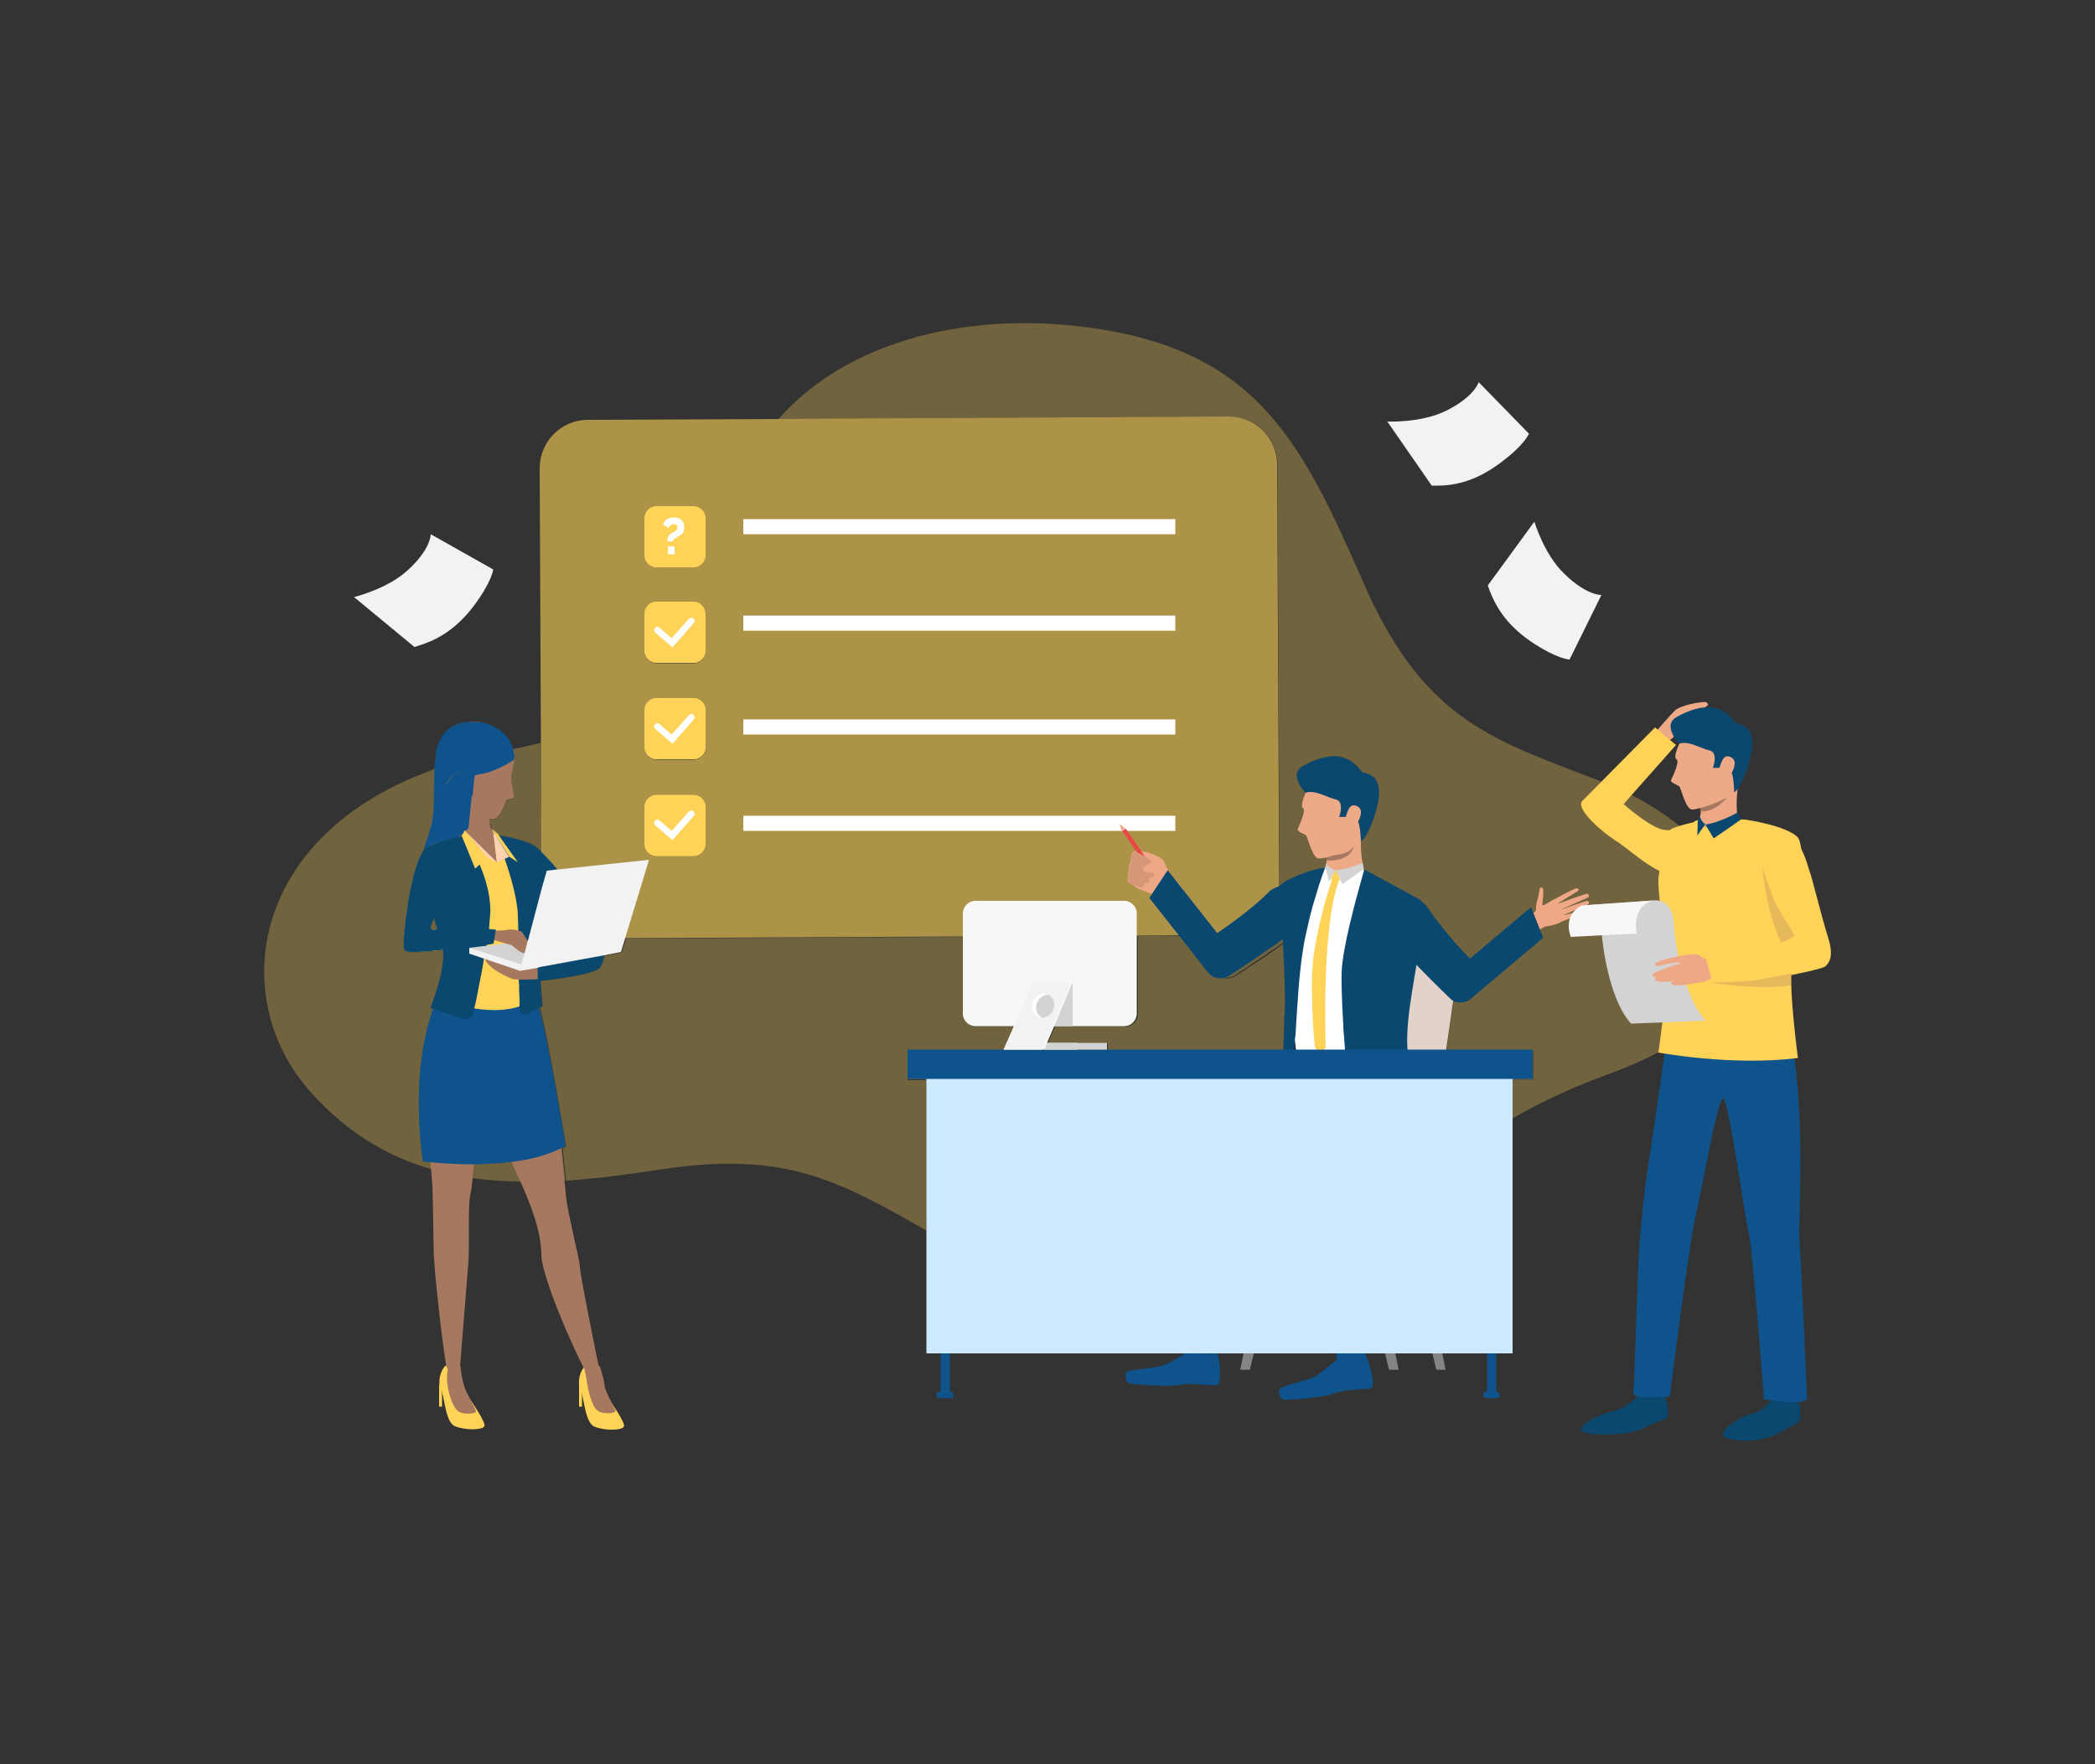 <?xml version="1.0" encoding="utf-8"?>
<!-- Generator: Adobe Illustrator 24.2.1, SVG Export Plug-In . SVG Version: 6.00 Build 0)  -->
<svg version="1.1" id="Layer_1" xmlns="http://www.w3.org/2000/svg" xmlns:xlink="http://www.w3.org/1999/xlink" x="0px" y="0px"
	 viewBox="0 0 500 421" style="enable-background:new 0 0 500 421;" xml:space="preserve">
<rect x="0" y="0" width="500" height="421" fill="#333333" stroke="none"/>
<style type="text/css">
	.st0{fill:#F2F2F2;}
	.st1{opacity:0.3;}
	.st2{fill:#FFD357;}
	.st3{opacity:0.7;fill:#FFD357;enable-background:new    ;}
	.st4{opacity:0.6;fill:#FFD357;enable-background:new    ;}
	.st5{fill:#FFFFFF;}
	.st6{fill:#EEA886;}
	.st7{fill:#858585;}
	.st8{fill:#E2D2CA;}
	.st9{fill:#24263D;}
	.st10{fill:#0E538C;}
	.st11{fill:#1C1E30;}
	.st12{fill:#282B45;}
	.st13{fill:#0B4870;}
	.st14{fill:#1F2136;}
	.st15{fill:#4F558A;}
	.st16{fill:#EEA987;}
	.st17{fill:#D3D3D3;}
	.st18{fill:#A77860;}
	.st19{fill:#EB4747;}
	.st20{fill:#D69779;}
	.st21{fill:#12131F;}
	.st22{fill:#CCE9FF;}
	.st23{fill:#F7F7F7;}
	.st24{fill:#2F6B8C;}
	.st25{opacity:0.3;fill:#A77860;enable-background:new    ;}
	.st26{fill:#E8734D;}
	.st27{fill:#CFBEB8;}
	.st28{fill:#FCD2B1;}
</style>
<g id="BACKGROUND">
</g>
<g id="DESIGNED_BY_FREEPIK">
	<g>
		<path class="st0" d="M84.5,142.5c0,0,7.9-1.9,12.8-6.4c5.6-5.1,5.5-8.6,5.5-8.6l14.9,8.4c0,0-0.2,2.8-4.7,8.8
			c-4.8,6.3-9.7,8.3-12.8,9.3c-0.8,0.3-1.3,0.4-1.3,0.4L84.5,142.5z"/>
		<path class="st0" d="M331.1,100.6c0,0,8.1,0.4,14.1-2.6c6.8-3.4,7.7-6.8,7.7-6.8l12,12.3c0,0-1,2.7-7,7.1
			c-6.3,4.7-11.6,5.3-14.9,5.3c-0.8,0-1.3,0-1.3,0L331.1,100.6z"/>
		<path class="st0" d="M366.2,124.5c0,0,2.3,7.8,7.1,12.4c5.4,5.3,8.9,5.1,8.9,5.1l-7.6,15.4c0,0-2.8,0-9.1-4.2
			c-6.5-4.4-8.8-9.2-10-12.3c-0.3-0.8-0.4-1.2-0.4-1.2L366.2,124.5z"/>
		<g class="st1">
			<path class="st2" d="M306.6,241.9c-0.1,1.9-0.2,5.6-0.3,8.9h-89.7v7h4.5v35.9c-21.6-12.4-34.3-19-63.4-14.6
				c-7.9,1.2-15.4,2.2-22.6,2.7c-0.2-2.2-0.5-4.9-0.8-7.8c0.3-0.1,0.5-0.3,0.8-0.4c0,0-4.2-25.6-6.2-33.1l0.6-0.3
				c0,0-0.2-2.6-0.5-6.1c2.8-0.3,13.1-1.5,14.2-3.2c0.6-0.9,0.9-2,1.1-2.8l4.1-0.8l1-3.3l80.6-0.4v18.4c0,1.6,1.3,3,3,3h9.2
				l-2.5,5.6h24.7v-1.6h-14.3l1.7-4h16.8c1.6,0,3-1.3,3-3v-18.6l11.4-0.1l6.9,8.8c1.2,1.5,3.4,1.9,5,0.8c3-1.9,7.8-5,11.6-7.8
				C306.5,231.1,306.8,237.7,306.6,241.9z"/>
			<path class="st2" d="M103.4,240.8c-2.4,6.6-4.9,18.6-2.4,36.3c0,0,0.7,0.1,2,0.2c0.1,0.6,0.1,1.2,0.2,1.8
				c-10.6-3-20.3-8.7-29-18.4c-19.8-21.9-15.1-61.2,29.4-77.1c-0.3,6.3,0.1,9-0.6,12.7c-0.2,0.6-0.3,1.1-0.4,1.5
				c0,0.1,0,0.2-0.1,0.3c0,0,0,0.1,0,0.1c-0.2,0.8-0.5,1.7-0.9,2.8c-0.3,0.8-0.4,1.4-0.4,1.9v0c-1.3,1.8-2.4,5.1-3.5,10.8
				c-1.1,5.7-1.7,12.1-1.2,13.1c0.2,0.4,1.3,0.5,2.6,0.5c2,0,4.5-0.3,4.5-0.3c0.7,0,1.4-0.1,2.2-0.2c0.7,4.7-3,13.9-3,13.9
				L103.4,240.8z"/>
			<path class="st2" d="M382.9,186.8c-25.4-9.9-42.7-14-57.3-47.3c-14.6-33.3-25-54.8-62.8-60.9c-30.5-4.9-60.3,2.4-77,21.4l9.9-0.1
				l42.9-0.2l54.7-0.3c6.4,0,11.6,5.1,11.6,11.5l0.5,100.7v0.3c0.6-0.3,1.2-0.5,1.9-0.7c1.9-1.7,5.8-3.6,9.1-4.2c0,0,0,0,0,0
				c0.1,0,0.1,0,0.1,0l9.1,0.5c0,0,9.1,5.1,11.3,6.4c1.4,0.8,0,7.8-1.1,13.6c11.5,0.5,12.3,2.7,12.3,2.7s-1.3,9.8-2.9,20.5h20.8v7
				H361v9.2c6.6-3.8,14-7.3,22.5-10.4C440.5,235.8,414,199,382.9,186.8z M328.5,193.1c-2,7-3.7,7.7-3.7,7.7
				c-1.8,1.9-8.6,4.3-10.1,4.1c-1.5-0.1-2.6-5.1-3-5.5c-0.4-0.4-2.2-0.9-2-1.5c0.2-0.6,2.1-4.5,1.3-5c-0.7-0.4,0.1-2.5,0.6-3.7
				c0,0-4.3-4.4-0.6-6.4c10.6-5.9,13.5,1.4,14.3,1.6C326.2,184.6,330.8,185,328.5,193.1z"/>
			<path class="st2" d="M328.5,193.1c-2,7-3.7,7.7-3.7,7.7c-1.8,1.9-8.6,4.3-10.1,4.1c-1.5-0.1-2.6-5.1-3-5.5
				c-0.4-0.4-2.2-0.9-2-1.5c0.2-0.6,2.1-4.5,1.3-5c-0.7-0.4,0.1-2.5,0.6-3.7c0,0-4.3-4.4-0.6-6.4c10.6-5.9,13.5,1.4,14.3,1.6
				C326.2,184.6,330.8,185,328.5,193.1z"/>
			<path class="st2" d="M129.3,203.2c-0.9-0.8-1.7-1.5-2.3-1.8c-2.4-1.2-6.7-2-8.1-2.2l-1.5-1.3c-0.1-0.4-0.3-0.8-0.4-1.2
				c-0.1-0.4-0.2-0.8-0.3-1.2c0.5,0.1,0.8,0.1,1.1,0.1c1.6,0,3.1-4.6,3.1-4.6s1.4-0.3,1.7-0.5c0.3-0.2-1-4.5-0.6-5.9
				c0.4-1.4,0.6-3.3,0.6-3.3c0.1-0.9,0-1.7-0.2-2.5c2.3-0.5,4.5-1,6.6-1.5L129.3,203.2z"/>
			<path class="st2" d="M149.2,223.9l-1,3.3l-4.1,0.8c-0.1,0.8-0.4,1.8-1.1,2.8c-1.1,1.6-11.4,2.9-14.2,3.2c0.3,3.5,0.5,6.1,0.5,6.1
				l-0.6,0.3c2,7.5,6.2,33.1,6.2,33.1c-0.2,0.1-0.5,0.3-0.8,0.4c0.3,2.9,0.6,5.6,0.8,7.8c-3.7,0.2-7.3,0.4-10.8,0.3
				c-3.9-0.1-7.7-0.3-11.3-0.8c-3.4-0.5-6.6-1.1-9.8-2c-0.1-0.6-0.1-1.2-0.2-1.8c-1.3-0.1-2-0.2-2-0.2c-2.4-17.7,0.1-29.7,2.4-36.3
				l-0.7-0.2c0,0,3.7-9.2,3-13.9c-0.8,0.1-1.5,0.1-2.2,0.2c0,0-2.5,0.3-4.5,0.3c-1.3,0-2.4-0.1-2.6-0.5c-0.5-1,0.2-7.3,1.2-13.1
				c1.1-5.7,2.2-9,3.5-10.8v0c-0.1-0.4,0.1-1,0.4-1.9c0.4-1,0.7-1.9,0.9-2.8c0,0,0-0.1,0-0.1c0-0.1,0.1-0.2,0.1-0.3
				c0.1-0.3,0.2-0.9,0.4-1.5c0.7-3.7,0.3-6.5,0.6-12.7c0.4-0.1,0.8-0.3,1.2-0.4c0.2-0.1,0.4-0.1,0.5-0.2c2.7-0.9,5.5-1.7,8.5-2.4
				c2-0.5,4-0.9,6.1-1.3c0.8-0.1,1.5-0.3,2.2-0.5c0.1,0,0.3,0,0.4-0.1c0.2,0.8,0.3,1.6,0.2,2.5c0,0-0.2,1.8-0.6,3.3
				c-0.4,1.4,0.9,5.7,0.6,5.9c-0.3,0.2-1.7,0.5-1.7,0.5s-1.5,4.6-3.1,4.6c-0.3,0-0.7,0-1.1-0.1c0.1,0.4,0.2,0.8,0.3,1.2
				c0.1,0.4,0.2,0.8,0.4,1.2l1.5,1.3c1.4,0.2,5.7,1,8.1,2.2c0.7,0.3,1.5,1,2.3,1.8v0.2l0.1,8.6v0.5c0,1.6,0.3,3.1,0.9,4.5
				c0.1,0.2,0.2,0.3,0.2,0.5c1.9,3.9,5.9,6.5,10.4,6.5L149.2,223.9z"/>
			<path class="st2" d="M168.4,146.5v8.8c0,1.6-1.3,2.9-2.9,2.9h-3.2c2.8-3.9,4.7-8,6.1-12.4C168.3,146.1,168.4,146.3,168.4,146.5z"
				/>
			<path class="st2" d="M168.4,169.5v8.8c0,1.6-1.3,2.9-2.9,2.9h-8.8c-1.6,0-2.9-1.3-2.9-2.9v-8.8c0-1.6,1.3-2.9,2.9-2.9h8.8
				C167.1,166.6,168.4,167.9,168.4,169.5z"/>
			<path class="st2" d="M168.4,192.6v8.8c0,1.6-1.3,2.9-2.9,2.9h-8.8c-1.6,0-2.9-1.3-2.9-2.9v-8.8c0-1.6,1.3-2.9,2.9-2.9h8.8
				C167.1,189.7,168.4,191,168.4,192.6z"/>
			<path class="st2" d="M271.3,223.3v18.6c0,1.6-1.3,3-3,3h-16.8l-1.7,4h14.3v1.6h-24.7l2.5-5.6h-9.2c-1.6,0-3-1.3-3-3v-18.4
				L271.3,223.3z"/>
			<rect x="177.4" y="123.9" class="st2" width="103.1" height="3.6"/>
			<rect x="177.4" y="146.9" class="st2" width="103.1" height="3.6"/>
			<rect x="177.4" y="171.7" class="st2" width="103.1" height="3.6"/>
			<rect x="177.4" y="194.7" class="st2" width="103.1" height="3.6"/>
			<path class="st2" d="M365.9,250.7v7H361v9.2c-1.3,0.8-2.6,1.5-3.9,2.3c-0.8,0.5-1.5,0.9-2.2,1.4c-15.1,9.6-25.9,20.3-36.2,28.9
				c-3,2.5-5.9,4.9-8.9,7c-5.2,3.7-10.6,6.6-16.5,8.3c-3.2,0.9-6.6,1.5-10.3,1.6c-12.9,0.5-28.9-4.1-51.4-16.9
				c-1.7-1-3.3-1.9-4.9-2.8c-0.8-0.4-1.5-0.9-2.2-1.3c-1.1-0.6-2.3-1.3-3.4-1.9v-35.9h-4.5v-7h89.7c0.1-3.3,0.2-7,0.3-8.9
				c0.2-4.1-0.1-10.8-0.4-16.7c-3.9,2.7-8.6,5.9-11.6,7.8c-1.6,1-3.8,0.7-5-0.8l-6.9-8.8l11.2-0.1c6.3,0,11.3-5.1,11.5-11.3
				c0.6-0.3,1.2-0.5,1.9-0.7c1.9-1.7,5.8-3.6,9.1-4.2c0,0,0,0,0,0c0.1,0,0.1,0,0.1,0l9.1,0.5c0,0,9.1,5.1,11.3,6.4
				c1.4,0.8,0,7.8-1.1,13.6c11.5,0.5,12.3,2.7,12.3,2.7s-1.3,9.8-2.9,20.5L365.9,250.7L365.9,250.7z"/>
		</g>
		<g>
			<path class="st3" d="M168.4,146.5v8.8c0,1.6-1.3,2.9-2.9,2.9h-8.8c-1.6,0-2.9-1.3-2.9-2.9v-8.8c0-1.6,1.3-2.9,2.9-2.9h8.8
				c1.4,0,2.5,1,2.8,2.3C168.3,146.1,168.4,146.3,168.4,146.5z"/>
			<path class="st3" d="M168.4,123.7v8.8c0,1.6-1.3,2.9-2.9,2.9h-8.8c-1.6,0-2.9-1.3-2.9-2.9v-8.8c0-1.6,1.3-2.9,2.9-2.9h8.8
				C167.1,120.8,168.4,122.1,168.4,123.7z"/>
			<path class="st3" d="M168.4,169.5v8.8c0,1.6-1.3,2.9-2.9,2.9h-8.8c-1.6,0-2.9-1.3-2.9-2.9v-8.8c0-1.6,1.3-2.9,2.9-2.9h8.8
				C167.1,166.6,168.4,167.9,168.4,169.5z"/>
			<path class="st3" d="M168.4,192.6v8.8c0,1.6-1.3,2.9-2.9,2.9h-8.8c-1.6,0-2.9-1.3-2.9-2.9v-8.8c0-1.6,1.3-2.9,2.9-2.9h8.8
				C167.1,189.7,168.4,191,168.4,192.6z"/>
			<path class="st4" d="M304.8,110.9c0-6.4-5.2-11.5-11.6-11.5l-54.7,0.3l-42.9,0.2l-9.9,0.1l-45.4,0.2c-6.4,0-11.5,5.2-11.5,11.6
				l0.3,65.4l0.1,25.9v0.2l0.1,8.6v0.5c0,1.6,0.3,3.1,0.9,4.5c0.1,0.2,0.2,0.3,0.2,0.5c1.9,3.9,5.9,6.5,10.4,6.5l8.3,0l80.6-0.4
				l41.5-0.2l11.4-0.1l11.2-0.1c6.3,0,11.3-5.1,11.5-11.3v-0.3L304.8,110.9z M168.4,201.4c0,1.6-1.3,2.9-2.9,2.9h-8.8
				c-1.6,0-2.9-1.3-2.9-2.9v-8.8c0-1.6,1.3-2.9,2.9-2.9h8.8c1.6,0,2.9,1.3,2.9,2.9V201.4z M168.4,178.4c0,1.6-1.3,2.9-2.9,2.9h-8.8
				c-1.6,0-2.9-1.3-2.9-2.9v-8.8c0-1.6,1.3-2.9,2.9-2.9h8.8c1.6,0,2.9,1.3,2.9,2.9V178.4z M168.4,155.4c0,1.6-1.3,2.9-2.9,2.9h-8.8
				c-1.6,0-2.9-1.3-2.9-2.9v-8.8c0-1.6,1.3-2.9,2.9-2.9h8.8c1.4,0,2.5,1,2.8,2.3c0.1,0.2,0.1,0.4,0.1,0.6L168.4,155.4L168.4,155.4z
				 M168.4,132.5c0,1.6-1.3,2.9-2.9,2.9h-8.8c-1.6,0-2.9-1.3-2.9-2.9v-8.8c0-1.6,1.3-2.9,2.9-2.9h8.8c1.6,0,2.9,1.3,2.9,2.9V132.5z
				 M280.4,198.3H177.4v-3.6h103.1V198.3z M280.4,175.3H177.4v-3.6h103.1V175.3z M280.4,150.4H177.4v-3.6h103.1V150.4z M280.4,127.5
				H177.4v-3.6h103.1V127.5z"/>
			<rect x="177.4" y="123.9" class="st3" width="103.1" height="3.6"/>
			<rect x="177.4" y="146.9" class="st3" width="103.1" height="3.6"/>
			<rect x="177.4" y="171.7" class="st3" width="103.1" height="3.6"/>
			<rect x="177.4" y="194.7" class="st3" width="103.1" height="3.6"/>
			<g>
				<g>
					<rect x="177.4" y="123.9" class="st5" width="103.1" height="3.6"/>
					<rect x="177.4" y="146.9" class="st5" width="103.1" height="3.6"/>
					<rect x="177.4" y="171.7" class="st5" width="103.1" height="3.6"/>
					<rect x="177.4" y="194.7" class="st5" width="103.1" height="3.6"/>
				</g>
				<path class="st2" d="M168.4,123.7v8.8c0,1.6-1.3,2.9-2.9,2.9h-8.8c-1.6,0-2.9-1.3-2.9-2.9v-8.8c0-1.6,1.3-2.9,2.9-2.9h8.8
					C167.1,120.8,168.4,122.1,168.4,123.7z"/>
				<g>
					<path class="st2" d="M168.4,169.5v8.8c0,1.6-1.3,2.9-2.9,2.9h-8.8c-1.6,0-2.9-1.3-2.9-2.9v-8.8c0-1.6,1.3-2.9,2.9-2.9h8.8
						C167.1,166.6,168.4,167.9,168.4,169.5z"/>
					<g>
						<g>
							<g>
								<g>
									<g>
										<path class="st5" d="M160.5,177.5l-4.1-3.5c-0.3-0.3-0.4-0.8-0.1-1.1c0.3-0.3,0.8-0.4,1.1-0.1l2.9,2.5l4.1-4.6
											c0.3-0.3,0.8-0.4,1.1-0.1c0.3,0.3,0.4,0.8,0.1,1.1L160.5,177.5z"/>
									</g>
								</g>
							</g>
						</g>
					</g>
				</g>
				<g>
					<path class="st2" d="M168.4,146.5v8.8c0,1.6-1.3,2.9-2.9,2.9h-8.8c-1.6,0-2.9-1.3-2.9-2.9v-8.8c0-1.6,1.3-2.9,2.9-2.9h8.8
						c1.4,0,2.5,1,2.8,2.3C168.3,146.1,168.4,146.3,168.4,146.5z"/>
					<g>
						<g>
							<g>
								<g>
									<g>
										<path class="st5" d="M160.5,154.5l-4.1-3.5c-0.3-0.3-0.4-0.8-0.1-1.1c0.3-0.3,0.8-0.4,1.1-0.1l2.9,2.5l4.1-4.6
											c0.3-0.3,0.8-0.4,1.1-0.1c0.3,0.3,0.4,0.8,0.1,1.1L160.5,154.5z"/>
									</g>
								</g>
							</g>
						</g>
					</g>
					<path class="st2" d="M168.4,192.6v8.8c0,1.6-1.3,2.9-2.9,2.9h-8.8c-1.6,0-2.9-1.3-2.9-2.9v-8.8c0-1.6,1.3-2.9,2.9-2.9h8.8
						C167.1,189.7,168.4,191,168.4,192.6z"/>
					<g>
						<g>
							<g>
								<g>
									<g>
										<path class="st5" d="M160.5,200.5l-4.1-3.5c-0.3-0.3-0.4-0.8-0.1-1.1c0.3-0.3,0.8-0.4,1.1-0.1l2.9,2.5l4.1-4.6
											c0.3-0.3,0.8-0.4,1.1-0.1c0.3,0.3,0.4,0.8,0.1,1.1L160.5,200.5z"/>
									</g>
								</g>
							</g>
						</g>
					</g>
				</g>
				<g>
					<path class="st5" d="M159.3,129.2c0-0.2,0-0.4,0-0.5c0-0.2,0.1-0.3,0.1-0.5s0.2-0.3,0.3-0.5c0.1-0.1,0.3-0.3,0.5-0.4
						c0.1-0.1,0.3-0.1,0.4-0.2c0.2-0.1,0.4-0.2,0.5-0.3s0.3-0.3,0.4-0.4c0.1-0.2,0.2-0.3,0.2-0.5c0-0.3-0.1-0.5-0.3-0.6
						c-0.2-0.2-0.4-0.2-0.7-0.2c-0.2,0-0.3,0-0.4,0.1c-0.1,0.1-0.2,0.1-0.3,0.2c-0.1,0.1-0.2,0.2-0.3,0.3c-0.1,0.1-0.1,0.2-0.2,0.3
						l-1.3-0.9c0.2-0.5,0.6-0.9,1-1.2c0.5-0.3,1-0.4,1.6-0.4c0.3,0,0.6,0,0.9,0.1c0.3,0.1,0.6,0.2,0.8,0.4c0.3,0.2,0.5,0.5,0.6,0.8
						c0.2,0.3,0.2,0.7,0.2,1.1c0,0.5-0.1,0.9-0.3,1.2s-0.5,0.6-0.9,0.8c-0.2,0.1-0.4,0.2-0.5,0.3c-0.2,0.1-0.3,0.2-0.5,0.3
						c-0.1,0.1-0.3,0.2-0.4,0.3c-0.1,0.1-0.1,0.3-0.1,0.4L159.3,129.2L159.3,129.2z M159.4,132.3v-1.9h1.6v1.9H159.4z"/>
				</g>
			</g>
		</g>
		<g>
			<path class="st6" d="M364.1,218.5c0,0,2.5-0.4,2.5-1.5c-0.1-1,0.4-2.4,0.5-2.9c0.2-0.6,0.2-2.6,0.9-2.3c0.7,0.3,0.1,3.4,0.1,4.1
				c0,0.7,2.2-1.2,2.9-1.2c0.7,0,3.5,4.1,1.8,5.2c-1.6,1.1-4.1,1.1-4.4,1.4s-2.4,1.1-2.4,1.1L364.1,218.5z"/>
			<path class="st6" d="M370.5,214.9c0,0,5.3-3,5.8-2.9c0.5,0.1,0.7,0.4,0.2,0.7c-0.5,0.3-5,3.1-5,3.1s6.8-2.5,7.3-2.5
				c0.3,0,0.6,0.6,0.3,0.8c-0.2,0.2-6.9,3.1-6.9,3.1s6.4-2.3,6.7-2.2c0.3,0.1,0.5,0.7,0,0.9c-0.5,0.2-6.2,2.7-6.2,2.7s4.7-1.4,5-1.1
				c0.2,0.2,0.5,0.7-0.8,1c-1.2,0.3-4.1,1.4-4.1,1.4L370.5,214.9z"/>
		</g>
		<g>
			<g>
				<polygon class="st7" points="332.5,283.8 342.8,326.9 345,326.9 336.3,283.8 				"/>
			</g>
		</g>
		<g>
			<g>
				<polygon class="st7" points="321.2,283.8 331.5,326.9 333.8,326.9 325,283.8 				"/>
			</g>
		</g>
		<g>
			<g>
				<polygon class="st7" points="308.6,283.8 298.3,326.9 296,326.9 304.8,283.8 				"/>
			</g>
		</g>
		<g>
			<g>
				<path class="st8" d="M348,230.2c0,0-1.3,9.8-2.9,20.5c-0.1,0.9-0.3,1.8-0.4,2.7v0c-0.2,1.3-0.4,2.5-0.6,3.7
					c0,0.2-0.1,0.4-0.1,0.5c-0.4,2.6-0.8,5.1-1.2,7.4c-0.5,2.7-0.9,5.1-1.3,7.2c-0.2,1-0.4,1.9-0.5,2.6c-0.4,1.8-0.9,3.2-1.3,4.4
					c-1.9,4.8-3.9,4.8-3.9,4.8h-44.5c-0.3-4.3,0.9-11.4,0.9-11.4l0.5-0.6l11.1-14.4l0.4-0.5l2-2.6v0l1.6-2.1l0.9-1.1l0.5-0.7
					l0.1-0.2l0.8-1.1l17-22c3.3-0.1,6.1,0,8.5,0.1C347.1,228,348,230.2,348,230.2z"/>
			</g>
		</g>
		<g>
			<g>
				<polygon class="st9" points="307,257.1 312.8,256.1 308.9,246.4 				"/>
			</g>
		</g>
		<g>
			<g>
				<g>
					<g>
						<path class="st10" d="M283.6,322.6c0,0-3.8,2.3-5.5,3.1c-1.7,0.8-8.4,1.1-9.1,1.7c-0.7,0.6-0.4,2.6,0.7,2.8
							c1.1,0.2,9.3,0.9,12,0.3c2.7-0.6,7.8,0.4,8.9,0c1.1-0.4,0.4-6.5-0.1-7.8S283.6,322.6,283.6,322.6z"/>
					</g>
				</g>
			</g>
			<g>
				<g>
					<g>
						<path class="st11" d="M283.7,320l-0.1,2.6c0,0,5.1,0.9,6.9,0.2l-0.1-2.8L283.7,320z"/>
					</g>
				</g>
			</g>
			<g>
				<g>
					<path class="st12" d="M331.1,262.2c0,0-29.1,6.2-33.7,8.1c-4.5,1.9-7.3,2.7-7.6,3.7c-0.3,1-7.4,47.2-7.4,47.2h9.7
						c0,0,7.5-34.9,8.4-37c0.9-2.2,36.9-2.3,39.5-4.9c2.6-2.6,4.9-9.8,2-16.2S331.1,262.2,331.1,262.2z"/>
				</g>
			</g>
		</g>
		<g>
			<g>
				<g>
					<g>
						<path class="st10" d="M319.2,324.4c0,0-3.4,2.8-5,3.9c-1.6,1.1-8.2,2.4-8.7,3.1c-0.6,0.7,0,2.7,1.1,2.7s9.3-0.5,11.9-1.6
							c2.6-1,7.8-0.8,8.8-1.3c1.1-0.6-0.6-6.4-1.3-7.7C325.4,322.2,319.2,324.4,319.2,324.4z"/>
					</g>
				</g>
			</g>
			<g>
				<g>
					<g>
						<path class="st10" d="M318.8,321.9l0.3,2.5c0,0,5.2,0.1,6.9-0.9l-0.6-2.8L318.8,321.9z"/>
					</g>
				</g>
			</g>
			<g>
				<g>
					<path class="st12" d="M332.9,257.9c0,0-31.6,14.4-33.6,19.1c-2.1,4.8,18.4,46.2,18.4,46.2l9.4-1.5c0,0-15.4-39.5-14.6-41.4
						s50.9-7.9,39.3-21.2C340.3,245.8,332.9,257.9,332.9,257.9z"/>
				</g>
			</g>
		</g>
		<g>
			<g>
				<path class="st13" d="M332.7,213.4c1.5-0.8,6.6,0.9,8.1,3.3c3.5,5.4,10,12.1,10,12.1l14.6-12.3l2.9,7.3L351,238.4
					c-1.5,1.2-3.7,1.2-5-0.2c-4.6-4.4-13.9-13.7-14.7-16.1C330.3,219.1,329.8,214.9,332.7,213.4z"/>
			</g>
		</g>
		<g>
			<g>
				<path class="st5" d="M335.6,227.5c-0.6,3.2-1.2,6-1.3,7.3c-0.1,1.9-2,9.6-3.7,15.9c-0.6,2.2-1.1,4.3-1.6,5.9l-0.2,0.6l-0.1,0.5
					h0l-0.6,2.2l-10-2.2l-2.4-0.5l-4.2-0.9l-2-0.4c0.1-0.4,0.1-1.5,0-3.1c0-0.6-0.1-1.3-0.2-2.1c0-0.1,0-0.1,0-0.2
					c-0.1-0.9-0.2-1.9-0.4-3v0c0-0.3-0.1-0.6-0.1-1c-0.5-3.9-1.1-8.1-1.4-10.9c-0.3-2.4-0.6-6.6-0.8-10.9c-0.2-6-0.2-12.1,0.5-13.1
					c0.1-0.2,0.3-0.4,0.6-0.6c2-1.6,7.5-3.7,8.4-4c0.1,0,0.1,0,0.1,0l9.1,0.5c0,0,9.1,5.1,11.3,6.4
					C338.1,214.7,336.8,221.7,335.6,227.5z"/>
			</g>
		</g>
		<g>
			<g>
				<polygon class="st14" points="328.2,259.9 329.1,256.6 309.6,252.8 309.6,255.9 				"/>
			</g>
		</g>
		<g>
			<g>
				<polygon class="st15" points="318.5,254.4 313.9,253.4 313.9,257 318.5,258.1 				"/>
			</g>
		</g>
		<g>
			<g>
				<path class="st13" d="M320.6,244.8c0,1,0.1,1.9,0.2,2.9l0,0c0.7,10.8,1.6,22.1,1.6,22.1c1.4,1.1,18.6-2.9,18.6-2.9
					s-2.1-2.9-4.2-10.8c-2.1-8-0.4-15.6,1.7-28.5c2.1-12.9,0.4-12.9,0.4-12.9l-13.3-7.2c-0.9,3.3-4.4,15.3-5.2,22.2
					C320,232.2,320.2,238.2,320.6,244.8z"/>
			</g>
		</g>
		<g>
			<g>
				<path class="st13" d="M316.3,207C316.3,207,316.3,207,316.3,207c-0.1,0.3-1.2,3-2.3,6.9c-0.6,1.9-1.2,4-1.7,6.3c0,0,0,0,0,0
					c-0.5,2.2-1.1,4.6-1.4,7c-0.9,5.5-1.3,13.3-1.7,19.6c0,0.3,0,0.5-0.1,0.8v0c-0.1,1.1-0.2,2.2-0.3,3.2c0,0.2,0,0.5-0.1,0.7
					c-0.3,3.2-0.7,5.3-1.3,5.4c-0.1,0-0.3,0.1-0.4,0.1c-1.4,0.3-0.9,0.1-0.9,0.1s0-0.9,0.1-2.4v0c0-1.1,0.1-2.4,0.1-3.9
					c0.1-3.3,0.2-7,0.3-8.9c0.2-4.1-0.1-10.8-0.4-16.7c-0.3-6.2-1.3-12.5-0.9-13.5c0.2-0.4-0.4,0.1,0.2-0.4
					C307.4,209.5,313,207.5,316.3,207z"/>
			</g>
		</g>
		<g>
			<g>
				<path class="st16" d="M316.6,205.4c0,0.6-0.1,1.2-0.2,1.5c0,0,1,4,9.1,0.5c0,0-1.6-5.9,0-10.9l-9.1,5.6c0,0,0.1,0.9,0.2,1.9
					C316.6,204.5,316.6,205,316.6,205.4z"/>
			</g>
		</g>
		<g>
			<g>
				<path class="st17" d="M325.2,205.9c0,0-3.2,1.5-6.4,1.8l1.6,3.3l5.1-3.6L325.2,205.9z"/>
			</g>
		</g>
		<g>
			<g>
				<path class="st17" d="M318.8,207.7c0,0-2.2-0.7-2.2-1.8l-0.3,1.1l0.9,3.5L318.8,207.7z"/>
			</g>
		</g>
		<g>
			<g>
				<path class="st2" d="M318.8,207.7l-1.2,2c0,0,0.5,0.6,2.3,0.4L318.8,207.7z"/>
			</g>
		</g>
		<g>
			<g>
				<path class="st2" d="M317.9,209.9c0,0-4.8,14-4.8,24c0,10,0.7,15.9,0.7,15.9l1.1,2l1.5-1.8c0,0-1.1-28.9,3.2-39.9
					C319.6,210.1,318.1,209.4,317.9,209.9z"/>
			</g>
		</g>
		<path class="st18" d="M316.6,204.1c0,0.4,0,0.9,0,1.3c6.4,0.1,6.5-3.6,6.5-3.6C322.1,204.5,316.6,204.1,316.6,204.1z"/>
		<g>
			<g>
				<g>
					<g>
						<g>
							<path class="st6" d="M279.5,209c0,0-1.6-3.1-1.8-3.6c-0.3-0.5-1.5-1.1-3-1.7c-1.5-0.6-3.8-0.7-4-0.5c-0.2,0.2-0.5,0.2-0.7,1
								c-0.2,0.7-0.1,1.5-0.1,1.5s-0.7,0.8-0.4,1.7c0,0-0.6,0.8-0.1,1.7c0,0-0.6,0.8-0.2,1.4c0,0,1.2,0.7,1.7,1.1
								c0.4,0.4,3.1,1.6,5.8,2.2C276.7,213.8,279.5,213.5,279.5,209z"/>
						</g>
					</g>
				</g>
			</g>
			<g>
				<g>
					<g>
						<g>
							<path class="st6" d="M279.5,209c0,0,3,3,3,3.7c-0.1,1.2-1.6,4.7-1.7,4.6c-0.1-0.1-4.7-3.7-4.7-3.7L279.5,209z"/>
						</g>
					</g>
				</g>
			</g>
			<g>
				<g>
					<path class="st13" d="M310.9,220.1C310.9,220.1,310.9,220.1,310.9,220.1c-0.5,0.9-2.7,2.6-5.5,4.6c-0.2,0.1-0.3,0.2-0.5,0.4
						c-3.9,2.7-8.6,5.9-11.6,7.8c-1.6,1-3.8,0.7-5-0.8l-6.9-8.8l-7.1-9l0.4-0.6l3.3-5l0.7-1l11.8,15c0,0,7.8-5.2,12.3-9.8
						c0.3-0.4,0.8-0.6,1.3-0.9c0.6-0.3,1.2-0.5,1.9-0.7c0.2-0.1,0.4-0.1,0.6-0.2c2-0.4,4-0.4,4.7,0.2c0.8,0.7,1.3,1.6,1.4,2.6
						C312.9,215.8,312,218.2,310.9,220.1z"/>
				</g>
			</g>
			<g>
				
					<rect x="271" y="197" transform="matrix(0.824 -0.567 0.567 0.824 -67.163 189.63)" class="st19" width="1" height="11.7"/>
				<polygon class="st6" points="268.5,197.7 267.2,196.6 267.7,198.3 				"/>
			</g>
			<g>
				<g>
					<g>
						<g>
							<path class="st20" d="M271.1,203.3c0,0,3.8,1.7,3.6,2.4c-0.2,0.7-0.6,0.9-0.6,0.9l1.3,1.5c0,0,0.4,1.5-1.2,1.5
								c0,0,0.5,1.4-1,1.1c0,0-0.1,1-0.8,1.1c-0.7,0-3.1-1.1-3.1-1.1s-0.4-0.5,0.2-1.4c0,0-0.5-0.9,0.1-1.7c0,0-0.3-0.8,0.4-1.7
								c0,0-0.5-1.9,0.8-2.5C270.7,203.2,270.9,203.2,271.1,203.3z"/>
						</g>
					</g>
				</g>
			</g>
			<g>
				<g>
					<g>
						<g>
							<path class="st6" d="M277.6,205.4c0,0-2.8,0.3-4.2,1.2c-0.3,0.2-0.6,0.5-0.6,0.9c0,0.4,0.6,0.9,1.8,0.8
								c1.2-0.1,2.8,0.5,2.8,0.5S278.6,208.2,277.6,205.4z"/>
						</g>
					</g>
				</g>
			</g>
		</g>
		<path class="st21" d="M280.8,284.7c0,0,2-12.7,2.1-13.3c0.1-0.5,2.2-2.4,12.1-5.6c0,0-11,2.1-13.9,4
			C278.9,271.3,280.8,284.7,280.8,284.7z"/>
		<g>
			<rect x="224.5" y="261.1" class="st10" width="2.2" height="72.6"/>
			<rect x="354.9" y="261.1" class="st10" width="2.2" height="72.6"/>
			<rect x="221.1" y="257.2" class="st22" width="139.9" height="65.8"/>
			<rect x="216.6" y="250.5" class="st10" width="149.2" height="7"/>
			<rect x="223.6" y="332.2" class="st10" width="3.9" height="1.4"/>
			<rect x="354.1" y="332.2" class="st10" width="3.7" height="1.4"/>
		</g>
		<g>
			<g>
				<path class="st23" d="M271.3,218v23.9c0,1.6-1.3,3-3,3h-35.5c-1.6,0-3-1.3-3-3V218c0-1.6,1.3-3,3-3h35.5
					C270,215,271.3,216.4,271.3,218z"/>
				<polygon class="st23" points="257.1,248.9 257.1,250.5 239.5,250.5 242,244.9 246.4,234.9 246.6,234.5 256,234.5 251.6,244.9 
					251.6,244.9 249.9,248.9 				"/>
				<polygon class="st0" points="255.5,234.5 255.3,234.9 251,244.9 248.7,250.5 239.6,250.5 242,244.9 246.5,234.9 246.6,234.5 
									"/>
				<polygon class="st17" points="264.2,248.9 264.2,250.5 249.3,250.5 249.9,248.9 				"/>
				<polygon class="st17" points="251.6,244.9 256,234.4 256,244.9 				"/>
			</g>
			<g>
				<path class="st5" d="M247.5,239.3c0.5-1.3,1.7-2,2.8-1.9c-0.1-0.1-0.2-0.1-0.3-0.1c-1.3-0.5-2.9,0.3-3.5,1.8
					c-0.6,1.5,0,3.1,1.4,3.6c0.2,0.1,0.4,0.1,0.6,0.1C247.4,242.2,246.9,240.7,247.5,239.3z"/>
				<path class="st17" d="M249.3,242.8c0.9-0.2,1.7-0.9,2.1-1.9c0.4-1.1,0.2-2.3-0.5-3c-0.1-0.1-0.2-0.2-0.3-0.3
					c-0.1-0.1-0.2-0.1-0.3-0.2c-1.1-0.1-2.3,0.7-2.8,1.9c-0.5,1.4-0.1,2.9,1.1,3.5c0.1,0,0.2,0,0.2,0
					C249,242.9,249.1,242.8,249.3,242.8z"/>
			</g>
		</g>
		<g>
			<path class="st16" d="M397,177c0,0-1.9,0.3-1.9-0.5c0-0.8,0.1-1.8,0.1-1.8L397,177z"/>
			<path class="st16" d="M407.6,168.3l-6.2,4.8c0.8-0.1,2.1-0.3,2.1,0.1c0,0.6-2.4,1.3-3.1,1.8c-0.7,0.5-1.4,1.4-1.6,1.4l-1.4,1.2
				l-2.2-3c0,0,3.6-4.1,4.5-5c1.4-1.4,7.1-2.3,7.5-2C407.8,168,407.6,168.3,407.6,168.3z"/>
		</g>
		<g>
			<path class="st2" d="M400,177.8l-5-4.2l-17.1,17.3c-2.7,1.8,5.2,8.2,7.5,9.6c5.7,3.6,12.5,11.8,19.5,6.8c7.6-5.4-3.5-9.3-7.2-9.2
				c-3.2,0.1-10.2-6.2-10.2-6.2L400,177.8z"/>
		</g>
		<g>
			<path class="st13" d="M391,333.1c0,0-2.8,3-5.7,3.6c-2.9,0.6-7.9,2.8-7.9,4.5s11.3,1.5,14.6-0.2c4.9-2.6,5.4-1.8,6-3.1
				c0.5-1.3-0.7-4.7-0.6-5.1C397.3,332.2,391,333.1,391,333.1z"/>
		</g>
		<g>
			<path class="st24" d="M391.3,331.6c0,0-0.4,1.4-0.3,1.4c0.1,0,6.5,0.8,6.3-0.4c-0.2-0.9-0.4-1.9-0.4-1.9L391.3,331.6z"/>
		</g>
		<g>
			<path class="st13" d="M423.1,333.8c0,0-2.1,2.9-4.9,3.6c-2.8,0.7-6.8,3.2-7,4.9c-0.1,1.7,8.8,2.5,13.5-0.4c3.1-1.9,4.2-1.8,4.8-3
				c0.6-1.2-0.3-4.6-0.3-5C429.3,333.4,423.1,333.8,423.1,333.8z"/>
		</g>
		<g>
			<path class="st24" d="M423.2,332.4c0,0-0.1,1.4-0.1,1.4c0.1,0,6.2,1.1,6.2,0c0-0.9-0.4-2-0.4-2L423.2,332.4z"/>
		</g>
		<g>
			<path class="st10" d="M397.8,247.6c0,0-3,21.7-4.2,29c-1.4,8.6-1.9,15.7-2.3,20.1c-0.5,5.6-1.2,34.2-1.5,35.8
				c-0.4,1.6,8.7,0.8,8.7,0.8s4.7-37.3,6.2-43.2c1.4-5.5,5.4-29.5,6.7-27.9c1.3,1.5,5.1,28.6,6.1,33c0.9,4.4,3.5,38.8,3.5,38.8
				s8.5,1.4,10.3,0c0,0-1.3-30.7-1.9-38.9c-0.2-3.1,2-37.4-3.3-51.2C423.1,236.6,397.8,247.6,397.8,247.6z"/>
		</g>
		<path class="st2" d="M407.5,195.5c0,0-7.9,1.6-8.8,2.5c-1,0.9-2.8,9.5-2.9,12c-0.1,2.4,1,12.5,2,16.2s-1.3,19.8-2,25
			c0,0,17.6,3.3,33.3,1.3c0,0-2.1-15.8-1.5-20.9c0.8-6.6,2.7-21.8,2.7-21.8s0-8.5-1.2-9.9c-2.6-2.9-12.6-4.3-12.6-4.3L407.5,195.5
			L407.5,195.5z"/>
		<path class="st2" d="M418.4,211.4c0.4,7.8,2.9,9.7,5.3,9.1c0.8-0.2,1.5-0.6,2.2-1.2c1-0.9,1.9-2.2,2.2-3.4
			c1.1-4.4,1.1-16.4-4.4-17.9C423.7,198,417.7,196.1,418.4,211.4z"/>
		<path class="st17" d="M394.8,214.9c0,0,4.4-0.7,4.7,5.7c0.3,6.4,3,18.3,7.6,23l-17.8,0.7c-4.5-4.7-6.7-16.1-7.1-22.5
			c-0.3-5.9-4.7-5.7-4.7-5.7L394.8,214.9z"/>
		<path class="st2" d="M405.1,200.3c0.1,0.1,0.2,0.1,0.3,0.2c0.4,0.2,0.9,0.4,1.6,0.4c0.2,0,0.5,0,0.7,0c0.1,0,0.3,0,0.4,0
			c4.2-0.4,8.3-5.2,8.3-5.2c-8.4-1.3-12,0.3-12,0.3S403.1,198.9,405.1,200.3z"/>
		<path class="st6" d="M405.3,197.2c0,0,2,1.3,9.4-2c0,0-0.7-4.4,0.4-9.2c1.1-4.7-9.1,5.7-9.1,5.7c0.1,0.1,0.1,0.6,0.1,1.2
			c0,0.2,0,0.4-0.1,0.6c-0.1,0.3-0.1,0.7-0.2,1.1c0,0.1,0,0.2-0.1,0.3C405.3,196.5,405.3,195.9,405.3,197.2z"/>
		<path class="st13" d="M414.7,193.9c0,0-3.9,2.3-7.7,2.9l2,3.3l6.5-4.5L414.7,193.9z"/>
		<path class="st13" d="M405.7,194.9c0,0,0.4,1.3,1.3,1.8l-1.9,2.7l0.1-3.5L405.7,194.9z"/>
		<path class="st18" d="M405.7,193.7c4.4,0.2,7.2-4.3,7.3-4.5c-2.8,3-7,3.2-7,3.2C405.9,192.7,405.8,193.3,405.7,193.7z"/>
		<path class="st23" d="M394.8,214.9c0,0-5.3,0.5-4.2,7.9l-15.7,0.8c0,0-2.2-5,2.6-7.5L394.8,214.9z"/>
		<path class="st6" d="M408.4,228.7c0,0-0.7,0.3-1.3,0.2c-1-0.3-1.9-1.7-3.2-1c-1.3,0.7-0.2,5.6,0.5,6.3c0.7,0.7,2.8,0.3,5.3-1.6
			C412.3,230.8,408.4,228.7,408.4,228.7z"/>
		<path class="st6" d="M404.4,227.7c0,0-2.3,0.2-4.7,0.7c-2.2,0.4-4.8,1.3-4.7,1.8c0.2,0.8,2.2-0.1,4.4-0.4c2-0.3,1.7,0.1,1.7,0.1
			s0.1-0.1-2,0.6c-2.3,0.8-4.7,1.7-4.7,2.1c0.1,0.6,0.2,0.6,1,0.5c-0.5,0.2-0.5,0.4-0.4,0.6c0.3,1.1,3.9,0.5,5.3,0.3
			c-1.1,0.2-1.9,0.4-1.2,1c0.7,0.6,5.7-0.4,7.5-0.7C408.4,234.1,404.4,227.7,404.4,227.7z"/>
		<path class="st2" d="M421.9,198.2c-1.6,0.5-2.5,2.8-1.5,7.6c1.1,5.2,2.3,7.8,3,9c0.7,1.2,4.5,7.6,3.8,8.6c-0.7,1-9.8,3.4-10.5,3.6
			c-1.2,0.4-9.5,2-9.5,2l2,7.1c0,0,25.3-4.3,26.5-5.5c1.2-1.2,1.9-2.9,0.5-7.2c-1.4-4.4-3.9-14.6-4.3-15.4
			C431.5,207.1,429.2,195.8,421.9,198.2z"/>
		<path class="st25" d="M420.6,206.8c0,0,0.8,10.6,4.5,18.1c1.1-0.3,2.2-0.8,3.2-1.6c0,0-4.2-7-4.6-7.7S421.1,208.6,420.6,206.8z"/>
		<path class="st25" d="M408.5,234.5c0,0,10.2,1.8,18.9,0.7c-0.1-0.8,0-1.8,0.3-2.9c0,0-8.2,1.6-9.1,1.7
			C417.6,234.2,410.6,234.5,408.5,234.5z"/>
		<g>
			<g>
				<path class="st26" d="M114.6,172.4l-0.1,1l-1.2,11.2c-2.8-2.1-5.1-0.3-6.8,2.6c-0.1,0.1-0.1,0.2-0.2,0.3
					c-1.5-2.8-3.4-7.8,0.1-12.1c1.7-2.1,4.2-3.1,6.7-3.1c0.2,0,0.3,0,0.5,0c0.1,0,0.1,0,0.2,0c0.1,0,0.2,0,0.3,0c0.1,0,0.2,0,0.3,0
					c0.1,0,0.1,0,0.2,0C114.5,172.4,114.6,172.4,114.6,172.4z"/>
			</g>
			<g>
				<path class="st18" d="M122.6,190.4c-0.3,0.2-1.7,0.5-1.7,0.5s-1.5,4.6-3.1,4.6c-0.3,0-0.7,0-1.1-0.1c-1.1-0.2-2.7-0.6-4.4-1.5
					l0.4-3.9l0.4-4.1c0,0,0,0,0,0l0.1-0.8l0-0.4c-2.8-2.1-5.1-0.3-6.8,2.6c-0.6-1.3-1-2.7-1.2-4.1c-0.8-4.7,0.9-9.3,8.3-9.7
					c0.3,0,0.6,0,1,0c2.4,0.2,6.1,1.4,7.6,5.5c0.3,0.7,0.5,1.5,0.6,2.4c0,0-0.2,1.8-0.6,3.3C121.6,186,123,190.2,122.6,190.4z"/>
			</g>
			<g>
				<path class="st10" d="M122.7,181.3c0,0-4.1,2.9-8.3,3.5c-0.3,0-0.5,0.1-0.8,0.2h0c-0.1,0-0.3,0.1-0.4,0.1l0-0.4
					c-2.8-2.1-5.1-0.3-6.8,2.6c-0.1,0.1-0.1,0.2-0.2,0.3c-0.3-0.5-0.6-1.2-0.9-1.9c-0.1-0.1-0.1-0.3-0.2-0.5
					c-0.2-0.6-0.4-1.2-0.5-1.8c0,0,0,0,0,0c0-0.2-0.1-0.4-0.1-0.6c0-0.2-0.1-0.4-0.1-0.6c0-0.2,0-0.4-0.1-0.6c0-0.2,0-0.4,0-0.6
					c0-1.8,0.5-3.8,1.9-5.6c1.7-2.1,4.2-3.1,6.7-3.1c0.2,0,0.3,0,0.5,0c0.1,0,0.1,0,0.2,0c0.1,0,0.2,0,0.3,0c0.1,0,0.2,0,0.3,0
					c0.1,0,0.1,0,0.2,0c0,0,0.1,0,0.1,0c3.7,0.6,7.1,3,7.9,6.4C122.7,179.6,122.8,180.4,122.7,181.3z"/>
			</g>
			<g>
				<path class="st26" d="M102.9,196.4c-0.1,0.5-0.2,1-0.4,1.5C102.6,197.6,102.8,197.1,102.9,196.4z"/>
			</g>
		</g>
		<g>
			<g>
				<path class="st2" d="M145.6,334.3c0,0,3.8,5.4,3.3,6.2c-0.5,0.9-4.5,1-7,0c-2.4-1-2.5-7.3-3.6-10c-0.5-1.1,0.5-4.5,1.9-4.7
					c1.4-0.2,2.9,0.5,2.9,0.5S141.7,330.1,145.6,334.3z"/>
			</g>
			<g>
				<g>
					<path class="st18" d="M143.2,326.2c0,0,0.8,2.3,1.1,4.5c0.2,1.8,2.7,5.6,2.6,6.1c-0.1,0.5-3.3,0.9-4.5-0.3
						c-1.3-1.3-2.1-4.9-2.4-7.1c-0.3-2-0.6-3-0.6-3S141.9,324.9,143.2,326.2z"/>
				</g>
			</g>
			<g>
				<path class="st2" d="M112.4,334.3c0,0,3.7,5.3,3.2,6.1c-0.5,0.9-4.5,1-7,0c-2.4-1-2.5-7.3-3.6-10c-0.5-1.1,0.5-4.5,1.9-4.7
					c1.4-0.2,3,0.5,3,0.5S108.5,330.2,112.4,334.3z"/>
			</g>
			<g>
				<g>
					<path class="st18" d="M109.9,326.3c0,0,0.3,2.5,0.8,4.3c0.5,1.8,3,5.8,2.9,6.3c-0.1,0.5-3.3,0.9-4.5-0.3
						c-1.3-1.3-2.3-4.9-2.4-7.1c-0.1-2.2,0.3-3.6,0.3-3.6S108.7,325,109.9,326.3z"/>
				</g>
			</g>
			<g>
				<g>
					<path class="st18" d="M143.4,327.3c0,0-0.2,0.2-0.5,0.3c-0.6,0.3-1.8,0.6-2.9-0.2c-0.1-0.1-0.3-0.4-0.6-0.9c0,0,0,0,0,0v0
						c0,0-0.1-0.1-0.1-0.1c-2.4-4.4-10.1-21.8-10.1-27c0-5.9-3.1-13.2-5-17.4c-0.7-1.6-1.3-2.7-1.5-3.2c-0.2-0.5-0.4-1-0.6-1.5
						c-6.2-15.7-5-20.6-5.9-21.7c-0.9-1.1-1,0.7-1.5,3.1c-0.3,1.6-1,11.9-1.6,19.1c-0.1,1.2-0.2,2.3-0.3,3.3
						c-0.2,1.8-0.3,3.1-0.5,3.7c-0.7,2.7-0.2,11.7-0.5,16.3c-0.4,4.6-2,25.2-2,25.2s-1.3,2.1-3.1,0.1c0,0,0-0.1-0.1-0.1
						c0-0.1-0.1-0.2-0.1-0.4c-0.7-3.5-3-22.9-3-27.8c-0.1-5.4-0.2-12.9-0.3-15.2c-0.1-1.3-0.2-2.4-0.3-3.6c-0.1-0.6-0.1-1.2-0.2-1.8
						c-1.5-17.7-4-21.6,1-36.2c0-0.1,0-0.1,0.1-0.2c0.9-2.6,1.8-4.7,2.7-6.5c0,0,0-0.1,0.1-0.1c0,0,0,0,0,0c2-3.7,4-5.7,6.1-6.5
						c0.6-0.3,1.2-0.4,1.8-0.5c0.4,0,0.7,0,1.1,0c0,0,0.1,0,0.1,0c0.8,0.1,1.6,0.3,2.3,0.6c0,0,0,0,0,0c0.3,0.1,0.6,0.3,0.9,0.4l0,0
						c1.1,0.6,2.2,1.5,3.2,2.4c0.1,0.1,0.2,0.2,0.3,0.3l0,0c0.4,0.4,0.8,0.9,1.2,1.3c0.4,0.4,0.7,0.9,1.1,1.3
						c0.3,0.4,0.6,0.7,0.8,1.1v0c1.1,1.6,1.9,2.9,2.3,3.6c0,0.1,0.1,0.1,0.1,0.1c0.1,0.1,0.1,0.2,0.1,0.3c0,0,0,0,0,0c0,0,0,0,0,0
						c0,0.1,0.1,0.7,0.3,1.5c0.8,4.1,3.1,15.1,3.7,18.4c0.4,2.2,1.2,8.9,1.9,15c0.3,2.9,0.6,5.6,0.8,7.8c0.2,1.8,0.3,3.2,0.4,3.9
						c0.2,3.3,3.4,15.7,3.3,16.9c-0.1,1,3.5,19,4.5,23.7c0,0,0,0,0,0c0,0,0,0,0,0.1C143.3,327,143.4,327.3,143.4,327.3z"/>
				</g>
			</g>
			<g>
				<path class="st10" d="M135,273.5c-0.2,0.1-0.5,0.3-0.8,0.4c-3.5,1.8-7.8,2.9-12.1,3.4c-3.1,0.4-6.1,0.5-8.9,0.6
					c-4.3,0-8.1-0.3-10.3-0.5c-1.3-0.1-2-0.2-2-0.2c-2.4-17.7,0.1-29.7,2.4-36.3c1.5-4.2,2.9-6.3,2.9-6.3s0.2,0,0.4,0h0.1
					c1.2,0,4.3,0,7.8,0.3c3.2,0.2,6.7,0.7,9.4,1.4c0.7,0.2,1.3,0.4,1.9,0.7c1,0.4,1.8,1,2.2,1.6c0,0.1,0.1,0.1,0.1,0.1
					c0.1,0.1,0.1,0.2,0.1,0.3c0,0,0,0,0,0c0,0,0,0,0,0c0.1,0.3,0.3,0.8,0.4,1.4C130.8,247.9,135,273.5,135,273.5z"/>
			</g>
			<g>
				<polygon class="st2" points="138.2,330 138.2,335.7 138.9,335.7 138.9,331.3 				"/>
			</g>
			<g>
				<polygon class="st2" points="104.8,330 104.8,335.7 105.5,335.7 105.5,331.3 				"/>
			</g>
			<path class="st10" d="M113.3,184.6l0,0.4l-0.1,0.8c0,0,0,0,0,0l-0.4,4.1l-0.4,3.9l-0.4,3.9c0,0-0.3,0.2-0.8,0.6c0,0,0,0,0,0
				c-0.1,0.1-0.1,0.1-0.2,0.2c-0.1,0.1-0.2,0.2-0.3,0.3c-0.4,0.3-0.8,0.6-1.3,0.9c0,0,0,0,0,0c0,0-0.1,0-0.1,0.1c-0.9,0.7-2,1.4-3,2
				c-2.3,1.4-4.5,2.4-4.9,1.2c0-0.1,0-0.1-0.1-0.2v0c-0.1-0.4,0.1-1,0.4-1.9c0.4-1,0.7-1.9,0.9-2.8c0,0,0-0.1,0-0.1
				c0-0.1,0.1-0.2,0.1-0.3c0.2-0.5,0.3-1,0.4-1.5c0.7-3.7,0.3-6.5,0.6-12.7c0-0.8,0.1-1.6,0.2-2.5c0.6-8.1,6.5-9,9.4-8.9
				c-2.5,0-5,0.9-6.7,3.1c-2.1,2.6-2.2,5.5-1.7,7.9c0.3,1.6,1,3.1,1.6,4.2c0.1-0.1,0.1-0.2,0.2-0.3
				C108.2,184.4,110.5,182.6,113.3,184.6z"/>
			<path class="st18" d="M118.6,201.1c0,0-0.2,0.1-0.6,0.1c-0.7,0.2-2,0.4-3.4,0.6c-0.2,0-0.4,0.1-0.6,0.1c0,0-0.1,0-0.1,0
				c-0.4,0.1-0.9,0.1-1.3,0.1c-0.6,0-1.1,0-1.5,0c-0.8-0.1-1.3-0.5-0.9-1.2c0.1-0.1,0.1-0.3,0.2-0.5c0.1-0.3,0.2-0.6,0.3-1v0
				c0,0,0,0,0,0c0.1-0.3,0.1-0.5,0.1-0.8c0.1-0.1,0.2-0.1,0.2-0.2c0,0,0,0,0,0c0.5-0.4,0.8-0.6,0.8-0.6l0.4-3.9l0.4-3.9
				c2-0.3,4.4-0.4,3.8,1.4c-0.3,1-0.2,2.5,0.1,4c0,0,0,0,0,0c0.1,0.4,0.2,0.8,0.3,1.2c0.1,0.4,0.2,0.8,0.4,1.2l0.4,1.2l0,0
				C118.2,200.3,118.6,201.1,118.6,201.1z"/>
			<path class="st2" d="M96.5,226.4c0.1,1,4.7,0.8,9.6,0.3c0,0,0,0,0,0.1c0.1,0.4,0.2,0.8,0.3,1.1c0.1,0.3,0.1,0.6,0.2,0.9
				c0.5,2.8,0.4,6.7-0.5,10.1c0,0,12.3,4.6,19.9,0.4c0,0-0.8-6.7,0.4-11c1.2-4.3,7.6-19.3,7.6-19.3s-4.6-6.7-8.2-7.9s-8.1-2-8.1-2
				l-6.6,0.2c0,0-5.5,1.4-6.7,1.8c-2.2,0.7-3.1,1.4-4.2,3.7C98.6,208,96,222,96.5,226.4z M103.5,219c0,0,0.6,1.3,1.1,2.8
				c-0.4,0-0.9,0-1.1,0.1C101.8,222.2,103.1,220,103.5,219z"/>
			<path class="st18" d="M117,196.6c-4.1-0.6-4.6-2.7-4.7-2.8c4.4,1.5,4.4,1.5,4.4,1.5c0,0,0,0,0,0
				C116.8,195.8,116.9,196.2,117,196.6z"/>
			<path class="st27" d="M103.6,219.1c0,0,0.3,0.6,1.1,3.1c0.8-6.9,0.4-10.6,0.4-10.6C105,215.3,103.6,219.1,103.6,219.1z"/>
			<path class="st27" d="M106.1,226.7c0.1,0.4,0.2,0.8,0.3,1.1c0.1,0.3,0.1,0.6,0.2,0.9c2.7-1.5,4.7-2.7,4.7-2.7
				C110.5,226.3,106.1,226.7,106.1,226.7z"/>
			<path class="st18" d="M110.8,199.4l7.8,6.4l-0.8-6.7C117.8,199.1,113.2,198.1,110.8,199.4z"/>
			<polygon class="st28" points="116.3,204.7 118.6,205.8 110.9,198.2 			"/>
			<path class="st13" d="M117,218c-0.1,1.1-0.2,2.4-0.3,3.8c-0.1,1.1-0.3,2.4-0.5,3.6c0,0.1,0,0.2-0.1,0.3c-0.1,0.6-0.2,1.1-0.3,1.7
				c0,0,0,0,0,0c0,0.2-0.1,0.3-0.1,0.5c0,0.1-0.1,0.3-0.1,0.5c0,0.1-0.1,0.3-0.1,0.4c-0.3,2.1-0.7,4.1-1.1,6
				c-0.4,2.2-0.8,4.3-1.2,5.8c-0.1,0.4-0.1,0.7-0.2,1c-0.3,1.2-1.4,1.9-2.6,1.5L104,241l-0.6-0.2l-0.7-0.2c0,0,3.7-9.2,3-13.9
				c0,0,0,0,0-0.1c0-0.2-0.1-0.4-0.1-0.5c-0.4-1.5-0.8-3-1.2-4.2c0,0,0-0.1,0-0.1c0,0,0,0,0-0.1c-0.1-0.4-0.3-0.8-0.4-1.2l-0.2-0.5
				c-0.1-0.3-0.2-0.6-0.3-0.8c0,0,0-0.1,0-0.1c0,0,0,0,0,0c-0.3-0.8-0.4-1.2-0.4-1.2s-2-10.9,3-16.1c0.8-0.8,1.8-1.5,3-2
				c0.1,0,0.2-0.1,0.3-0.1c0,0,0,0,0,0c0.2-0.1,0.4-0.1,0.7-0.2c0.2-0.1,0.4-0.1,0.6-0.1c0,0,0,0,0.1,0c0.1,0,0.2,0,0.3,0
				c0,0,0,0,0,0c0,0,0.2,0.3,0.4,0.8c0.3,0.5,0.6,1.1,1.1,2c0.6,1.1,1.3,2.6,1.9,4.2C115.9,209.7,117.2,214,117,218z"/>
			<path class="st13" d="M135.4,210.2l-4.1,5.5l-0.9,1.3l-2.1,2.8c0,1,0,2.2,0.1,3.4v0c0,0.4,0,0.7,0,1.1c0.1,1.3,0.1,2.6,0.2,3.9
				c0.1,0.8,0.1,1.6,0.1,2.4c0,0.1,0,0.2,0,0.2v0.1c0.1,1,0.1,2,0.2,2.9c0,0.1,0,0.1,0,0.2c0.3,3.5,0.5,6.1,0.5,6.1l-0.6,0.3
				l-0.1,0.1L126,242c-0.9,0.5-2-0.1-2-1.1c0-0.2,0-0.5,0-0.7c0-1.1,0-2.4-0.1-3.8c0-0.8,0-1.6-0.1-2.5c0-0.4,0-0.9,0-1.3
				c0-0.3,0-0.6,0-0.9v0l0-1.6c0-0.2,0-0.5,0-0.7c0-0.8,0-1.5,0-2.3c0-0.7,0-1.5,0-2.2c0-0.9,0-1.9-0.1-2.7c0-1.4-0.1-2.6-0.1-3.6
				c-0.1-4-1.7-9.4-3.1-13.5c-1.2-3.3-2.2-5.7-2.2-5.7c0,0,0.1,0,0.1,0c0.1,0,0.2,0,0.2,0.1l-0.1-0.2l-0.1-0.1c0,0,0.2,0,0.4,0.1
				c1.4,0.2,5.7,1,8.1,2.2c0.7,0.3,1.5,1,2.3,1.8c1.3,1.3,2.8,2.9,3.9,4.3C134.5,209,135.4,210.2,135.4,210.2z"/>
			<path class="st18" d="M128.8,233.7c0,0-5.4,0.2-6.3,0c-0.8-0.2-6.5-2.7-6.8-5.1c-0.3-2.4,13.1,2.2,13.1,2.2V233.7z"/>
			<polygon class="st17" points="112,226.2 134,223.6 124.1,231.7 			"/>
			<polygon class="st0" points="124.1,231.7 112,227.6 112,226.2 124.5,230.2 			"/>
			<g>
				<path class="st18" d="M118.4,222.1c0,0,1.8,0,2.8-0.2c0.8-0.2,2.8,0.1,3.3,0.5c0.5,0.4,2.1,3.5,2.4,3.7c0.3,0.2-0.2,0.6-0.7,0.4
					c0,0-0.5,1.4-1.7,0.8c-1.2-0.5-2-1.6-2.6-1.8c-0.6-0.2-4.3-1.2-4.3-1.2S117.4,221.8,118.4,222.1z"/>
			</g>
			<polygon class="st2" points="123.6,205.8 121.6,204.5 118.3,199.4 118.2,199.1 117.4,197.8 118.9,199.1 119,199.3 			"/>
			<polygon class="st28" points="121.5,204.5 118.6,205.8 117.8,199.1 117.3,197.8 			"/>
			<path class="st13" d="M144.3,226.6c0,0,0,0.6-0.1,1.5c-0.1,0.8-0.4,1.8-1.1,2.8c-1.1,1.6-11.4,2.9-14.2,3.2
				c-0.4,0.1-0.7,0.1-0.7,0.1c0-0.1,0-0.1,0.1-0.3c0.1-0.7,0-2.2,0-2.8c0-0.2,0-0.3,0-0.3l0,0l0.4-0.1L144.3,226.6z"/>
			<polygon class="st0" points="154.9,205.2 149.2,223.9 148.2,227.2 144.1,228 128.8,230.8 128.6,230.9 128.2,231 125.9,231.4 
				124.1,231.7 124.5,230.2 124.6,229.5 125.2,227.5 125.9,224.7 126,224.5 129.3,212 130.5,207.8 133,207.5 133.2,207.5 			"/>
			<polygon class="st2" points="110.9,198.2 116.3,204.7 113.4,207.3 110.2,199.5 			"/>
			<path class="st13" d="M118.4,221.9l-0.1,0.3l-0.4,2.4l-0.1,0.6c0,0-0.6,0.1-1.6,0.3c-1.2,0.2-3,0.4-4.9,0.7c0,0,0,0,0,0
				c-0.1,0-0.2,0-0.3,0c-1.1,0.1-2.3,0.3-3.4,0.4c-0.3,0-0.5,0-0.7,0.1c-0.1,0-0.2,0-0.3,0c-0.1,0-0.3,0-0.4,0c-0.1,0-0.2,0-0.4,0
				c-0.8,0.1-1.5,0.1-2.2,0.2c0,0-2.5,0.3-4.5,0.3c-1.3,0-2.4-0.1-2.6-0.5c-0.5-1,0.2-7.3,1.2-13.1c1.1-5.7,2.2-9,3.5-10.8v0
				c0.3-0.4,1-0.8,1.8-1.2c0.1-0.1,0.2-0.1,0.3-0.1c0.2-0.1,0.5-0.2,0.7-0.3c2.1-0.8,4.5-1.3,5.3-1.5c0.1,0,0.1,0,0.2,0c0,0,0,0,0,0
				l-4.3,14v0l-0.9,2.9l0,0.1l-0.7,2.2l0,0.1c0,0,0,0,0,0.1c0,0,0,0,0,0c-0.2,0.4-0.8,1.8-0.8,2.4c0,0.2,0.2,0.3,0.4,0.4
				c0.2,0,0.5,0,0.9-0.1l0.3,0h0c0.1,0,0.1,0,0.1,0c0,0,0,0,0.1,0h0.1c1.5-0.1,3.7-0.2,5.4-0.3c1.3,0,2.9,0.1,4.4,0.1
				c0.8,0,1.5,0.1,2.1,0.1C117.7,221.8,118.4,221.9,118.4,221.9z"/>
		</g>
		<g>
			<g>
				<path class="st16" d="M401.2,176.7c0,0-2.1,3.9-1.1,4.5c0.9,0.5-1,4.4-1.3,5c-0.2,0.6,1.6,1.1,2,1.5c0.4,0.4,1.5,5.4,3,5.5
					c1.5,0.1,8.2-2.2,10.1-4.1s3.3-10.5,2.1-14.2C414.8,171.3,404.9,169.8,401.2,176.7z"/>
			</g>
			<g>
				<path class="st13" d="M400.8,177.5c0,0-4.3-4.4-0.6-6.4c10.6-5.9,13.5,1.4,14.3,1.6c0.8,0.2,5.4,0.5,3.1,8.7
					c-2,7-3.7,7.7-3.7,7.7s-0.1-4.5-0.9-5.1c-1.3-1-4.2-0.7-4.2-0.7s1.4-3.7-0.8-4.2C405.8,178.6,403,176.7,400.8,177.5z"/>
			</g>
			<g>
				<path class="st16" d="M410.7,182.3c0.2-0.5,0.8-2.7,2.7-1.4c1.9,1.3-1.2,5.4-1.5,5.4S409,186.5,410.7,182.3z"/>
			</g>
		</g>
		<g>
			<g>
				<path class="st16" d="M324.8,200.8c-1.8,1.9-8.6,4.3-10.1,4.1c-1.5-0.1-2.6-5.1-3-5.5c-0.4-0.4-2.2-0.9-2-1.5
					c0.2-0.6,2.1-4.5,1.3-5c-0.7-0.4,0.1-2.5,0.6-3.7c0.2-0.5,0.4-0.9,0.4-0.9c3.7-6.9,13.6-5.4,14.8-1.7
					C328.1,190.3,326.6,198.9,324.8,200.8z"/>
			</g>
			<g>
				<path class="st13" d="M328.5,193.1c-2,7-3.7,7.7-3.7,7.7s-0.1-3.6-0.7-4.8c-0.1-0.1-0.2-0.3-0.3-0.3c-0.7-0.5-1.8-0.7-2.7-0.7
					c-0.9-0.1-1.5,0-1.5,0s1.4-3.7-0.8-4.2c-2.2-0.5-5-2.4-7.2-1.6c0,0-4.3-4.4-0.6-6.4c10.6-5.9,13.5,1.4,14.3,1.6
					C326.2,184.6,330.8,185,328.5,193.1z"/>
			</g>
			<g>
				<path class="st16" d="M321.5,194c0.2-0.5,0.8-2.7,2.7-1.4c1.9,1.3-1.2,5.4-1.5,5.4S319.9,198.2,321.5,194z"/>
			</g>
		</g>
	</g>
</g>
</svg>
